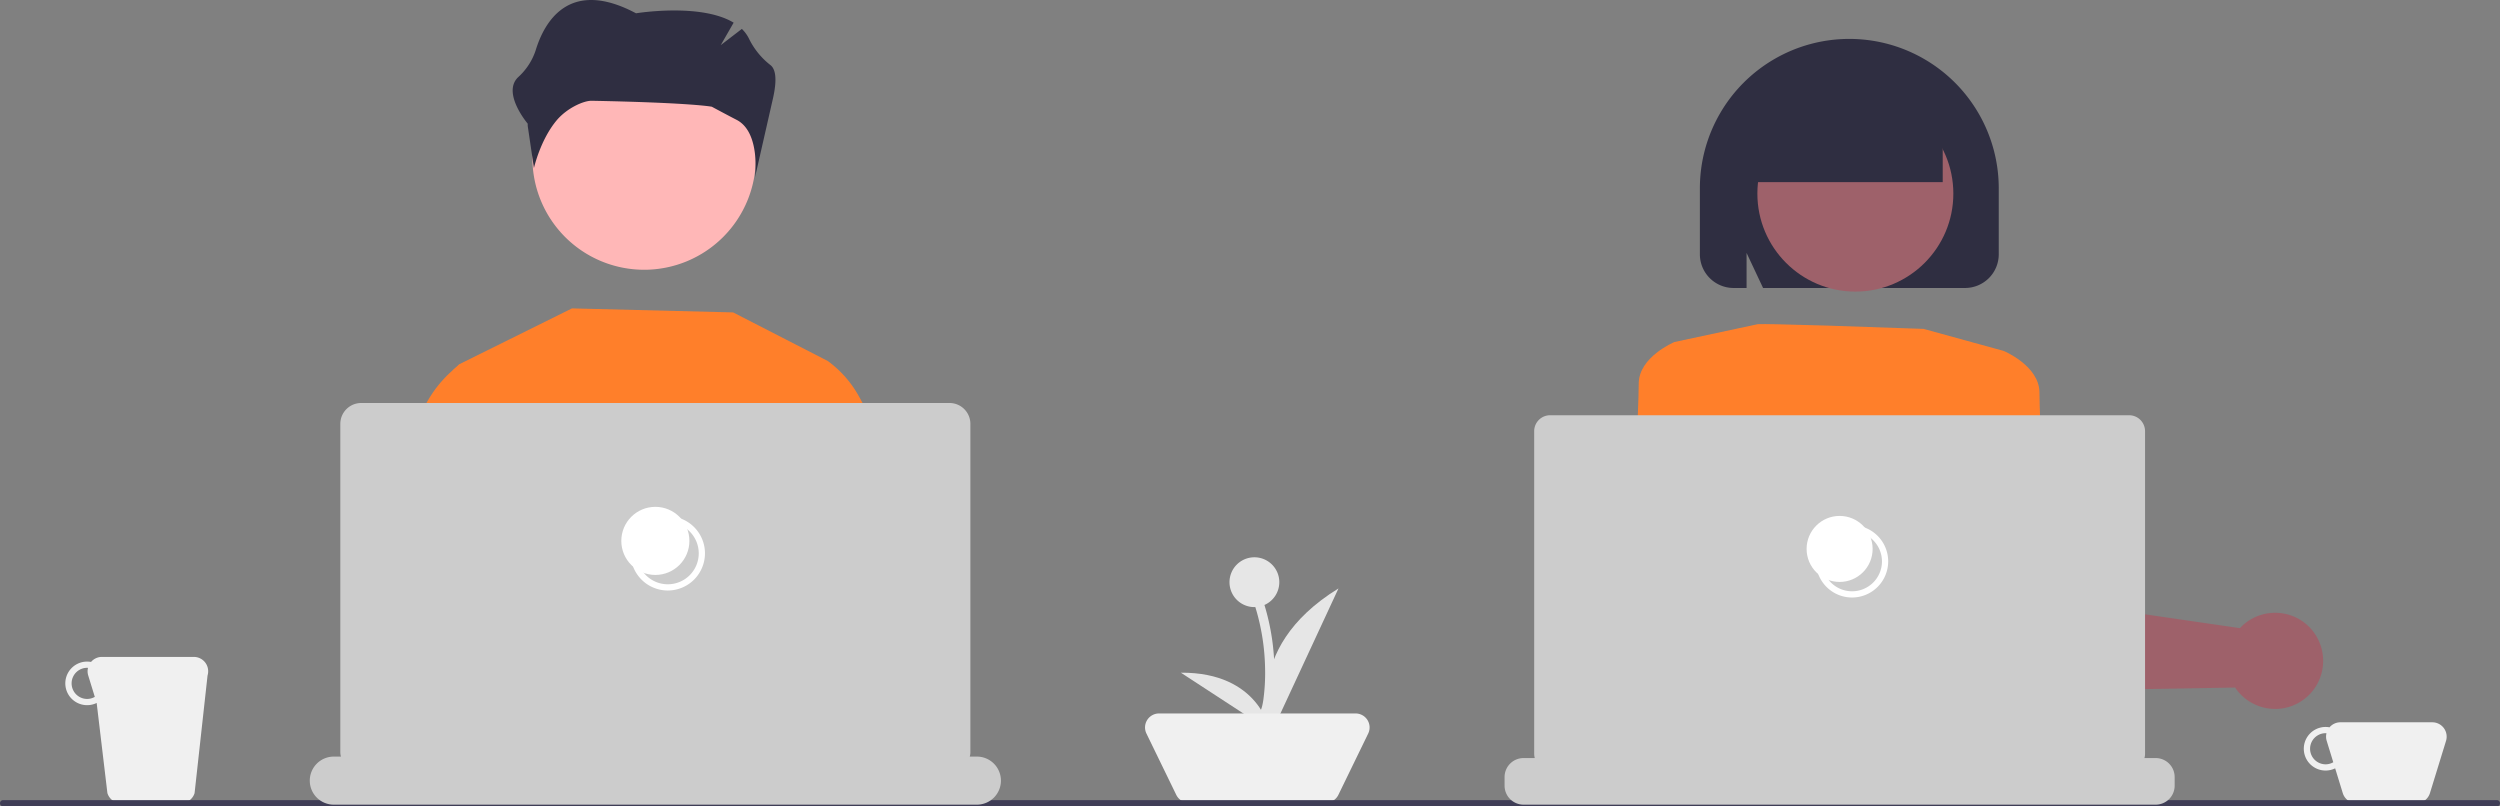 <?xml version="1.0" encoding="UTF-8" standalone="no"?>
<svg
   data-name="Layer 1"
   width="803"
   height="259"
   viewBox="0 0 803 259"
   version="1.1"
   id="svg54"
   sodipodi:docname="nbr_poste.svg"
   inkscape:version="1.2.2 (732a01da63, 2022-12-09)"
   xmlns:inkscape="http://www.inkscape.org/namespaces/inkscape"
   xmlns:sodipodi="http://sodipodi.sourceforge.net/DTD/sodipodi-0.dtd"
   xmlns="http://www.w3.org/2000/svg"
   xmlns:svg="http://www.w3.org/2000/svg">
  <rect x="0" y="0" width="803" height="259" fill="#808080" stroke="none"/>
  <defs
     id="defs58" />
  <sodipodi:namedview
     id="namedview56"
     pagecolor="#ffffff"
     bordercolor="#000000"
     borderopacity="0.25"
     inkscape:showpageshadow="2"
     inkscape:pageopacity="0.0"
     inkscape:pagecheckerboard="0"
     inkscape:deskcolor="#d1d1d1"
     showgrid="false"
     inkscape:zoom="1.5927771"
     inkscape:cx="401.81391"
     inkscape:cy="129.33385"
     inkscape:window-width="1920"
     inkscape:window-height="1017"
     inkscape:window-x="-8"
     inkscape:window-y="-8"
     inkscape:window-maximized="1"
     inkscape:current-layer="svg54" />
  <path
     d="M979.756,552.5h-29.513a4.57,4.57,0,0,0-3.499,1.617,6.999,6.999,0,1,0,1.806,13.173l2.448,7.954A4.611,4.611,0,0,0,955.406,578.5h19.188a4.611,4.611,0,0,0,4.407-3.255l5.163-16.777A4.612,4.612,0,0,0,979.756,552.5ZM945.5,566a5,5,0,0,1,0-10c.091,0,.176.022.267.027a4.563,4.563,0,0,0,.07,2.441l2.112,6.865A4.937,4.937,0,0,1,945.5,566Z"
     transform="translate(-198.5 -320.5)"
     fill="#f0f0f0"
     id="path2" />
  <path
     d="M260.756,531.5h-29.513a4.57,4.57,0,0,0-3.499,1.617,6.999,6.999,0,1,0,1.806,13.173l3.448,28.954A4.611,4.611,0,0,0,237.406,578.5h19.188a4.611,4.611,0,0,0,4.407-3.255l4.163-37.777A4.612,4.612,0,0,0,260.756,531.5ZM226.5,545a5,5,0,0,1,0-10c.091,0,.176.022.267.027a4.563,4.563,0,0,0,.07,2.441l2.112,6.865A4.937,4.937,0,0,1,226.5,545Z"
     transform="translate(-198.5 -320.5)"
     fill="#f0f0f0"
     id="path4" />
  <path
     d="M609.414,507.5a8,8,0,1,0-8,8c.1,0,.196-.011.295-.015a71.181,71.181,0,0,1,3.139,19.835,63.036,63.036,0,0,1-.573,10.031c-.348,2.358-.998,5.063-3.339,6.164-1.746.821-.225,3.409,1.514,2.59,2.64-1.242,3.924-4.026,4.5-6.747a53.316,53.316,0,0,0,.903-10.643,74.071,74.071,0,0,0-3.215-21.898A7.998,7.998,0,0,0,609.414,507.5Z"
     transform="translate(-198.5 -320.5)"
     fill="#e6e6e6"
     id="path6" />
  <path
     id="a0da58c6-f23b-4b1c-a031-0451c6211c58-1531"
     data-name="Path 482"
     d="M606.97,555.707S596.243,529.303,628.423,509.5Z"
     transform="translate(-198.5 -320.5)"
     fill="#e6e6e6" />
  <path
     id="fe698360-631b-4312-af6d-5610d78e8b38-1532"
     data-name="Path 483"
     d="M606.395,555.227s-3.272-18.82-28.599-18.658Z"
     transform="translate(-198.5 -320.5)"
     fill="#e6e6e6" />
  <path
     d="M624.34,578.34H580.36a4.498,4.498,0,0,1-4.045-2.53l-9.575-19.683a4.498,4.498,0,0,1,4.045-6.466h63.131a4.498,4.498,0,0,1,4.045,6.466l-9.575,19.683A4.498,4.498,0,0,1,624.34,578.34Z"
     transform="translate(-198.5 -320.5)"
     fill="#f0f0f0"
     id="path10" />
  <path
     d="M1000.5,579.5h-801a1,1,0,0,1,0-2h801a1,1,0,0,1,0,2Z"
     transform="translate(-198.5 -320.5)"
     fill="#3f3d56"
     id="path12" />
  <polygon
     points="167.075 200.927 147.64 127.442 145.39 118.959 147.5 117 183.722 99.055 235.482 100.344 265.869 115.944 266.033 127.442 267.533 231.033 273.595 256.46 162.419 256.46 171.051 215.964 167.075 200.927"
     fill="#6c63ff"
     id="polygon14"
     style="fill:#ff7f2a;fill-opacity:1" />
  <path
     d="M493.429,576.96H464.455l-7.999-57.76,2.094-71.258.289-9.694,5.531-1.804a35.113,35.113,0,0,1,10.093,11.499c3.555,6.187,6.507,15.053,5.773,26.974,0,0,.656,14.077.031,23.451C479.836,504.772,487.312,545.26,493.429,576.96Z"
     transform="translate(-198.5 -320.5)"
     fill="#6c63ff"
     id="path16"
     style="fill:#ff7f2a;fill-opacity:1" />
  <path
     d="M365.676,520.692l-.101.734-7.687,55.533H324.571c2.672-31.465,5.812-70.805,5.39-77.109-.625-9.366.031-23.451.031-23.451-.797-12.913,2.742-22.224,6.671-28.458a37.842,37.842,0,0,1,7.226-8.483,20.154,20.154,0,0,1,1.969-1.523l5.531,1.797,1.445,8.21Z"
     transform="translate(-198.5 -320.5)"
     fill="#6c63ff"
     id="path18"
     style="fill:#ff7f2a;fill-opacity:1" />
  <path
     d="M369.517,371.266a35.88,35.88,0,1,0,35.88-35.879h0a35.79,35.79,0,0,0-35.879,35.701Q369.517,371.177,369.517,371.266Z"
     transform="translate(-198.5 -320.5)"
     fill="#ffb7b7"
     id="path20" />
  <path
     d="M520,571.238v0a7.722,7.722,0,0,1-7.722,7.722H305.722A7.722,7.722,0,0,1,298,571.238v0a7.722,7.722,0,0,1,7.722-7.722h2.293a5.296,5.296,0,0,1-.203-1.414V456.649a6.706,6.706,0,0,1,6.706-6.706H503.482a6.706,6.706,0,0,1,6.706,6.706V562.102a4.992,4.992,0,0,1-.203,1.414h2.293A7.722,7.722,0,0,1,520,571.238Z"
     transform="translate(-198.5 -320.5)"
     fill="#3f3d56"
     id="path22"
     style="fill:#cccccc;fill-opacity:1" />
  <path
     d="M413,510.171a11.936,11.936,0,1,1,11.936-11.937A11.95,11.95,0,0,1,413,510.171Zm0-21.873a9.936,9.936,0,1,0,9.936,9.936A9.948,9.948,0,0,0,413,488.298Z"
     transform="translate(-198.5 -320.5)"
     fill="#fff"
     id="path24" />
  <circle
     cx="210.5"
     cy="173.735"
     r="10.936"
     fill="#fff"
     id="circle26" />
  <path
     d="M744.5,402.181V381a48,48,0,0,1,96,0v21.181A10.831,10.831,0,0,1,829.681,413H764.8L759.5,401.737V413h-4.181A10.831,10.831,0,0,1,744.5,402.181Z"
     transform="translate(-198.5 -320.5)"
     fill="#2f2e41"
     id="path28" />
  <path
     d="M827.507,469.976l2.068,22.403.939,10.179,1.5,16.207.189,2.09,1.219,13.163.03.144a11.989,11.989,0,0,0,11.587,8.414l55.681-.962,15.715-.273c.303.454.598.863.894,1.227a15.487,15.487,0,0,0,11.277,5.627,15.331,15.331,0,0,0,11.754-4.688c.303-.31.598-.636.871-.977a15.479,15.479,0,0,0,1-18.146,15.302,15.302,0,0,0-10.618-6.877,15.466,15.466,0,0,0-12.148,3.325,13.69,13.69,0,0,0-1.492,1.431l-17.253-2.514-43.45-6.324-1.855-25.068c-.008-.114-.015-.227-.023-.348l-1.5-20.229a13.245,13.245,0,0,0-13.398-12.262,12.846,12.846,0,0,0-3.287.462,13.065,13.065,0,0,0-3.408,1.469A13.215,13.215,0,0,0,827.507,469.976Z"
     transform="translate(-198.5 -320.5)"
     fill="#9e616a"
     id="path30" />
  <circle
     cx="595.942"
     cy="62.19"
     r="31.472"
     fill="#9e616a"
     id="circle32" />
  <path
     d="M836.404,435.143l5.722-1.907s11.444,4.768,11.444,13.352,1.907,42.916,1.907,42.916l-25.75,2.861Z"
     transform="translate(-198.5 -320.5)"
     fill="#6c63ff"
     id="path34"
     style="fill:#ff7f2a;fill-opacity:1" />
  <path
     d="M714.668,577.96H737.359l7.763-65.049,2.81-23.493.386-3.241,2.075-17.389a11.997,11.997,0,0,0-18.267-10.83,11.74,11.74,0,0,0-1.341.962,11.937,11.937,0,0,0-4.347,8.763l-2.045,19.123Z"
     transform="translate(-198.5 -320.5)"
     fill="#9e616a"
     id="path36" />
  <path
     d="M748.701,489.503l-25.75-2.861s1.907-34.333,1.907-42.916,11.444-13.352,11.444-13.352l5.722,1.907Z"
     transform="translate(-198.5 -320.5)"
     fill="#6c63ff"
     id="path38"
     style="fill:#ff7f2a;fill-opacity:1" />
  <path
     d="M740.35,577.96H847.993a210.61,210.61,0,0,0-13.897-37.86c-.947-1.931-1.507-2.961-1.507-2.961s-45.774-.901-74.387,10.542a14.027,14.027,0,0,0-4.802,3.423C748.446,556.224,744.115,565.835,740.35,577.96Z"
     transform="translate(-198.5 -320.5)"
     fill="#2f2e41"
     id="path40" />
  <path
     d="M762.97,424.652s-.908-.488,53.404,1.491l22.731,6.26,3.021.832s-2.861,57.221-10.491,67.712-5.722,16.213-3.815,17.166,6.676-.954,3.815,3.815-6.676,1.907-2.861,4.768,5.722,13.352,5.722,13.352l-83.925,11.444s-2.861-37.194-10.491-56.268-9.537-26.703-9.537-26.703l5.722-38.148Z"
     transform="translate(-198.5 -320.5)"
     fill="#6c63ff"
     id="path42"
     style="fill:#ff7f2a;fill-opacity:1" />
  <path
     d="M760.5,365a31,31,0,0,1,62,0v14h-62Z"
     transform="translate(-198.5 -320.5)"
     fill="#2f2e41"
     id="path44" />
  <path
     d="M897,570.091v2.764a6.106,6.106,0,0,1-6.104,6.104H687.872a6.106,6.106,0,0,1-6.104-6.104v-2.764a6.106,6.106,0,0,1,6.104-6.104h3.605a5.134,5.134,0,0,1-.197-1.371V458.995a5.123,5.123,0,0,1,5.12-5.12h185.969a5.123,5.123,0,0,1,5.12,5.12V562.616a4.84,4.84,0,0,1-.197,1.371h3.605A6.106,6.106,0,0,1,897,570.091Z"
     transform="translate(-198.5 -320.5)"
     fill="#3f3d56"
     id="path46"
     style="fill:#cccccc;fill-opacity:1" />
  <path
     d="M793.384,512.42a11.603,11.603,0,1,1,11.603-11.603A11.616,11.616,0,0,1,793.384,512.42Zm0-21.206a9.603,9.603,0,1,0,9.603,9.603A9.614,9.614,0,0,0,793.384,491.214Z"
     transform="translate(-198.5 -320.5)"
     fill="#fff"
     id="path48" />
  <circle
     cx="590.884"
     cy="176.317"
     r="10.603"
     fill="#fff"
     id="circle50" />
  <path
     d="M446.039,341.462a24.292,24.292,0,0,1-6.878-8.359,11.3,11.3,0,0,0-2.376-3.321L430,335l4.146-7.221c-10.619-6.419-31.354-3.01-31.354-3.01-21.57-11.486-29.491,2.852-32.252,11.945a20.041,20.041,0,0,1-5.598,8.563c-5.321,5.073,3.058,14.942,3.058,14.942v.697L370,374.5s2-9,7.278-15.324c3.328-3.987,8.743-6.358,11.259-6.309C421,353.5,427.146,354.785,427.146,354.785s5.496,2.953,7.923,4.193C442.913,362.987,441,377.5,441,377.5l5.861-25.759C448.214,345.497,447.463,342.632,446.039,341.462Z"
     transform="translate(-198.5 -320.5)"
     fill="#2f2e41"
     id="path52" />
</svg>
